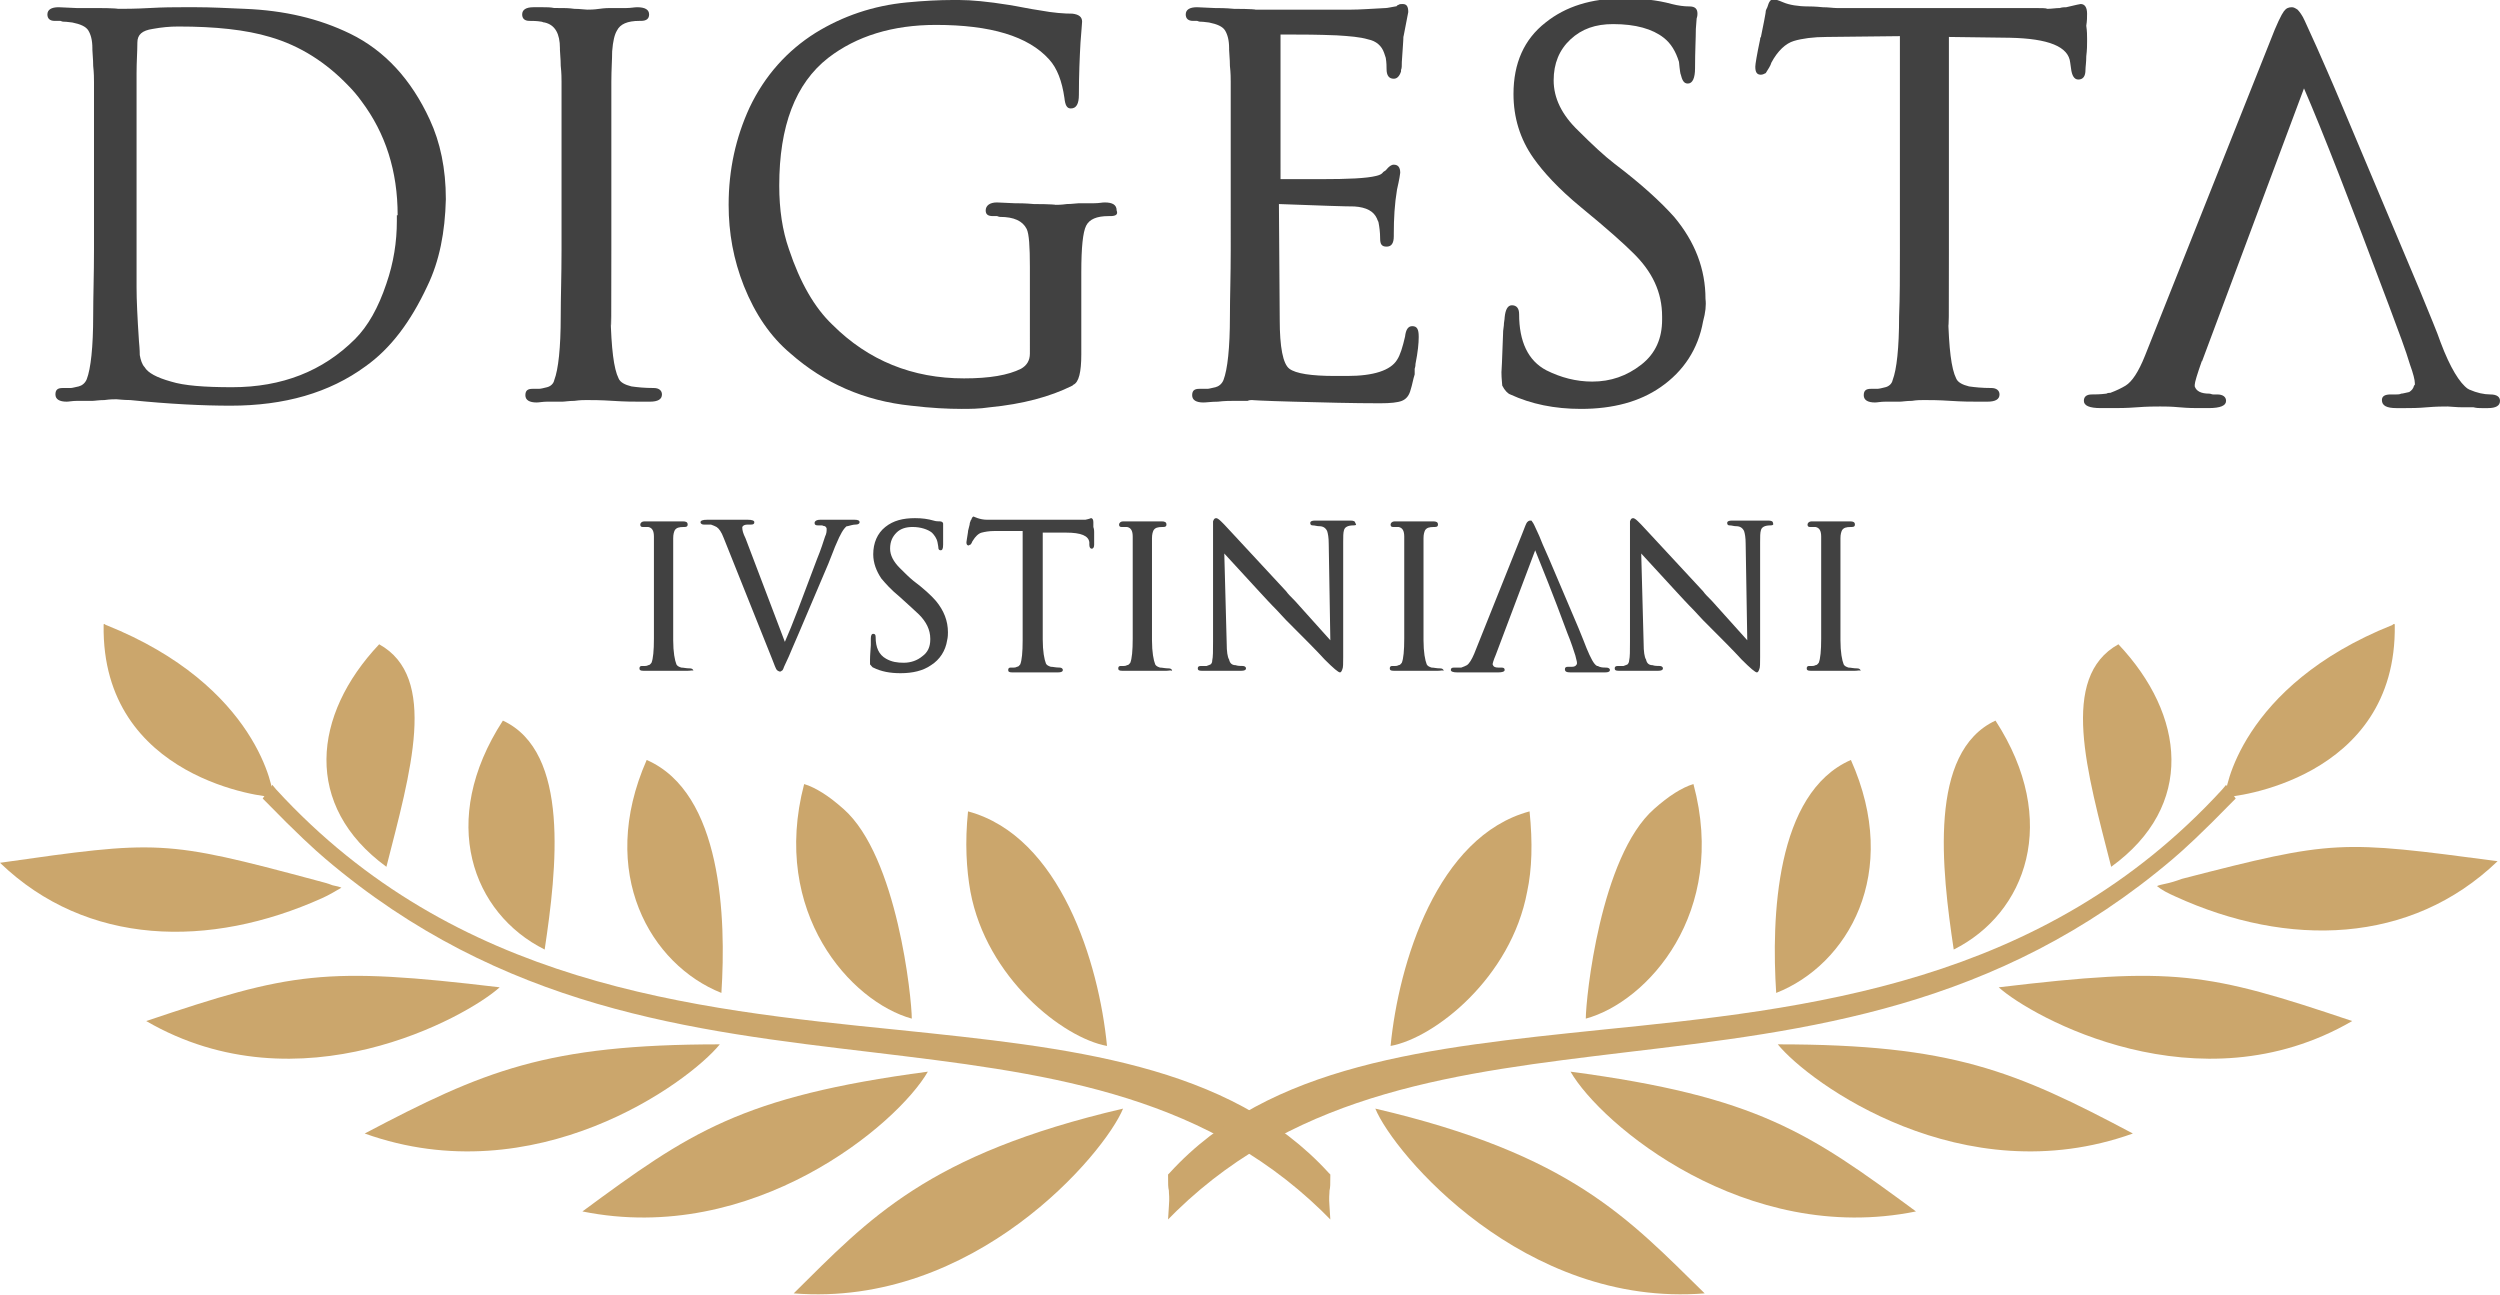 <?xml version="1.0" encoding="utf-8"?>
<!DOCTYPE svg PUBLIC "-//W3C//DTD SVG 1.1//EN" "http://www.w3.org/Graphics/SVG/1.1/DTD/svg11.dtd">
<svg version="1.1" id="Vrstva_1" xmlns="http://www.w3.org/2000/svg" xmlns:xlink="http://www.w3.org/1999/xlink" x="0px" y="0px"
	 viewBox="0 0 311.2 161.2" enable-background="new 0 0 311.2 161.2" xml:space="preserve">
<g>
	<path fill="#414141" d="M53.2,35.6c-2.1,4.5-4.6,7.8-7.7,10c-4.5,3.3-10.1,4.9-16.8,4.9c-3.4,0-7.6-0.2-12.5-0.7
		c-0.9,0-1.5-0.1-1.7-0.1c-0.3,0-0.8,0-1.5,0.1c-0.7,0-1.2,0.1-1.5,0.1h-0.6c-0.3,0-0.8,0-1.3,0c-0.6,0-1,0.1-1.3,0.1
		c-0.9,0-1.4-0.3-1.4-0.9c0-0.6,0.3-0.8,0.9-0.8c0.1,0,0.2,0,0.5,0c0.2,0,0.4,0,0.5,0c0.2,0,0.5-0.1,1-0.2c0.4-0.1,0.8-0.4,1-0.9
		c0.5-1.3,0.8-4,0.8-7.9c0-2.4,0.1-5.1,0.1-8.2V10.2c0-0.4,0-1.1-0.1-2c0-0.9-0.1-1.6-0.1-2V6c0-1-0.2-1.7-0.5-2.2
		c-0.3-0.5-1-0.8-2-1c-0.2,0-0.6-0.1-1.1-0.1c-0.2,0-0.3-0.1-0.4-0.1H6.8c-0.6,0-0.9-0.3-0.9-0.8c0-0.6,0.5-0.9,1.4-0.9L9.5,1
		C10.1,1,10.9,1,12,1c2.1,0,3,0.1,2.6,0.1c0.9,0,2.2,0,4-0.1c1.8-0.1,3.1-0.1,4-0.1h1.9c1.7,0,3.7,0.1,6,0.2
		c4.9,0.2,9.2,1.2,13.1,3.1c4.3,2.1,7.6,5.7,9.9,10.7c1.3,2.8,2,6.1,2,9.9C55.4,28.9,54.7,32.5,53.2,35.6z M49.5,26.8
		c0-5.5-1.5-10.2-4.5-14.2c-0.5-0.7-1.1-1.4-1.7-2c-2.7-2.8-5.9-4.9-9.7-6c-3-0.9-6.8-1.3-11.4-1.3c-1.1,0-2.1,0.1-3.2,0.3
		c-1.3,0.2-1.9,0.7-1.9,1.7c0,1.1-0.1,2.4-0.1,3.8v26.7c0,1.5,0.1,3.7,0.3,6.7c0.1,1,0.1,1.6,0.1,1.7c0.1,0.6,0.3,1.2,0.6,1.5
		c0.4,0.7,1.5,1.3,3.3,1.8c1.6,0.5,4.1,0.7,7.6,0.7c6.2,0,11.3-2,15.3-6c1.6-1.6,2.9-3.9,3.9-6.9c0.9-2.6,1.3-5.2,1.3-7.8V26.8z"/>
	<path fill="#414141" d="M80.9,50h-1.3c-0.7,0-1.8,0-3.3-0.1c-1.5-0.1-2.6-0.1-3.3-0.1c-0.3,0-0.8,0-1.5,0.1c-0.7,0-1.2,0.1-1.5,0.1
		h-0.6c-0.3,0-0.7,0-1.3,0c-0.5,0-1,0.1-1.3,0.1c-0.9,0-1.4-0.3-1.4-0.9c0-0.6,0.3-0.8,0.9-0.8c0.1,0,0.2,0,0.4,0c0.2,0,0.4,0,0.4,0
		c0.2,0,0.6-0.1,1-0.2c0.4-0.1,0.8-0.4,0.9-0.9c0.5-1.3,0.8-4,0.8-7.9c0-2.4,0.1-5.1,0.1-8.2V10.2c0-0.4,0-1.1-0.1-2
		c0-0.9-0.1-1.6-0.1-2V6c0-1.8-0.6-2.9-1.9-3.2c-0.2,0-0.3-0.1-0.4-0.1c-0.6-0.1-1.1-0.1-1.5-0.1c-0.6,0-0.9-0.3-0.9-0.8
		c0-0.6,0.5-0.9,1.4-0.9h1.2c0.5,0,0.9,0,1.4,0.1L69.9,1c0.3,0,0.9,0,1.6,0.1c0.7,0,1.3,0.1,1.6,0.1s0.8,0,1.5-0.1
		C75.3,1,75.8,1,76.1,1h0.6c0.3,0,0.7,0,1.3,0c0.5,0,1-0.1,1.3-0.1c1,0,1.5,0.3,1.5,0.9c0,0.5-0.3,0.8-1,0.8h-0.2
		c-1.5,0-2.4,0.4-2.8,1.2c-0.3,0.5-0.5,1.3-0.6,2.6c0,1-0.1,2.3-0.1,3.8V31c0,8.6,0,11.4-0.1,8.3c0.1,4.1,0.4,6.6,1,7.8
		c0.2,0.5,0.8,0.8,1.6,1c0.7,0.1,1.6,0.2,2.8,0.2c0.6,0,1,0.3,1,0.8C82.4,49.7,81.9,50,80.9,50z"/>
	<path fill="#414141" d="M138.2,26.9H138c-1.5,0-2.4,0.4-2.8,1.2c-0.4,0.8-0.6,2.7-0.6,5.8v10.2c0,2.2-0.3,3.5-1,3.8l-0.1,0.1
		c-2.8,1.4-6.2,2.3-10.3,2.7c-1.3,0.2-2.5,0.2-3.5,0.2c-1.7,0-3.8-0.1-6.3-0.4c-5.8-0.6-10.8-2.8-15-6.5c-2.5-2.1-4.4-4.9-5.8-8.4
		c-1.3-3.3-1.9-6.6-1.9-10.1c0-4.4,0.9-8.4,2.6-12.1c1.9-4,4.7-7.1,8.2-9.3c3.4-2.1,7.2-3.4,11.4-3.8c2.1-0.2,4-0.3,5.7-0.3h0.8
		c1.5,0,3.6,0.2,6.1,0.6c1.3,0.2,2.6,0.5,4,0.7c1.6,0.3,3,0.4,4,0.4c0.8,0.1,1.2,0.4,1.2,1c0,0.3-0.1,1.1-0.2,2.6
		c-0.1,1.8-0.2,4-0.2,6.5c0,1.1-0.3,1.7-1,1.7c-0.5,0-0.7-0.4-0.8-1.3c-0.3-2.1-0.9-3.7-1.9-4.8c-2.6-2.9-7.3-4.3-14.1-4.3
		c-5.4,0-9.9,1.4-13.4,4.1c-4.1,3.2-6.1,8.5-6.1,15.9c0,3,0.4,5.6,1.2,7.9c1.4,4.2,3.2,7.3,5.4,9.4c4.5,4.5,10,6.7,16.4,6.7
		c3.2,0,5.5-0.4,7.1-1.2c0.7-0.4,1.1-1,1.1-1.9V33.2c0-2.5-0.1-4.1-0.4-4.7c-0.5-1-1.6-1.5-3.3-1.5c-0.2,0-0.3-0.1-0.4-0.1h-0.5
		c-0.6,0-0.9-0.2-0.9-0.7c0-0.6,0.5-1,1.4-1l2.2,0.1c0.5,0,1.3,0,2.4,0.1c2.1,0,3,0.1,2.6,0.1c0.3,0,0.8,0,1.5-0.1
		c0.7,0,1.2-0.1,1.5-0.1h0.6c0.3,0,0.8,0,1.3,0c0.6,0,1-0.1,1.3-0.1c1,0,1.5,0.3,1.5,1C139.2,26.7,138.9,26.9,138.2,26.9z"/>
	<path fill="#414141" d="M159.2,25.4C159.2,25.4,159.3,25.5,159.2,25.4l0.1,14.4c0,3.4,0.4,5.5,1.2,6.1c0.8,0.6,2.7,0.9,5.7,0.9h1.5
		c3.3,0,5.4-0.7,6.2-2c0.4-0.6,0.7-1.6,1-2.9c0.1-0.9,0.4-1.3,0.9-1.3c0.6,0,0.8,0.4,0.8,1.3v0.1c0,0.7-0.1,1.8-0.4,3.3
		c0,0.1,0,0.3-0.1,0.6c0,0.3,0,0.6,0,0.7c-0.2,0.6-0.3,1.3-0.5,1.9c-0.2,0.8-0.6,1.2-1.1,1.4c-0.5,0.2-1.4,0.3-2.7,0.3
		c-3.4,0-7.1-0.1-10.8-0.2c-3.8-0.1-5.4-0.2-5-0.2h-0.2c-0.1,0-0.3,0-0.5,0.1h-1.8c-0.4,0-1.1,0-1.9,0.1c-0.8,0-1.4,0.1-1.8,0.1
		c-0.9,0-1.4-0.3-1.4-0.9c0-0.6,0.3-0.8,0.9-0.8c0.1,0,0.2,0,0.5,0c0.2,0,0.4,0,0.5,0c0.2,0,0.5-0.1,1-0.2c0.4-0.1,0.8-0.4,1-0.9
		c0.5-1.3,0.8-4,0.8-7.9c0-2.4,0.1-5.1,0.1-8.2V10.2c0-0.4,0-1.1-0.1-2c0-0.9-0.1-1.6-0.1-2V6c0-1-0.2-1.7-0.5-2.2
		c-0.3-0.5-1-0.8-2-1c-0.2,0-0.6-0.1-1.1-0.1c-0.2,0-0.3-0.1-0.4-0.1h-0.5c-0.6,0-0.9-0.3-0.9-0.8c0-0.6,0.5-0.9,1.4-0.9l2.2,0.1
		c0.5,0,1.4,0,2.4,0.1c2.1,0,3,0.1,2.6,0.1h7.4c1.7,0,3.2,0,4.6,0c1,0,2.4-0.1,4.3-0.2c0.2,0,0.6-0.1,1.2-0.2h0.1
		c0.1-0.1,0.2-0.2,0.3-0.2c0.1-0.1,0.3-0.1,0.5-0.1c0.5,0,0.7,0.3,0.7,1c0,0-0.2,1-0.6,3.1V4.4c0,0.6-0.1,1.7-0.2,3.3
		c0,0.5,0,0.8-0.1,1v0.2c-0.2,0.6-0.5,0.9-0.9,0.9c-0.6,0-0.9-0.4-0.9-1.2c0-0.3,0-0.8-0.1-1.4l-0.2-0.6c-0.3-0.9-1-1.5-2-1.7
		c-1-0.3-2.3-0.4-3.9-0.5c-2.5-0.1-4.3-0.1-5.5-0.1h-1.5c0,0.1,0,0.2,0,0.2V22c0,0.1,0,0.2,0,0.3h5.1c3.3,0,5.6-0.1,6.8-0.4
		c0.4-0.1,0.7-0.2,0.9-0.5l0.3-0.2c0.4-0.5,0.7-0.7,1-0.7c0.5,0,0.8,0.3,0.8,1c0,0.1-0.1,0.8-0.4,2.1c-0.3,1.8-0.4,3.6-0.4,5.5v0.3
		c0,0.9-0.3,1.3-0.9,1.3c-0.6,0-0.8-0.3-0.8-1c0-0.8-0.1-1.5-0.2-2c0-0.1-0.1-0.2-0.2-0.5c-0.4-0.9-1.3-1.4-2.8-1.5
		C167.5,25.7,164.5,25.6,159.2,25.4z"/>
	<path fill="#414141" d="M212,40c-0.6,3.4-2.4,6.2-5.3,8.2c-2.6,1.8-5.9,2.7-9.9,2.7c-3.3,0-6.2-0.6-8.8-1.8c-0.3-0.1-0.7-0.5-1-1.1
		c0-0.3-0.1-0.8-0.1-1.7c0,0.1,0.1-1.5,0.2-4.7c0-0.2,0-0.5,0.1-1.1c0-0.4,0.1-0.7,0.1-1c0.1-1,0.4-1.5,0.9-1.5
		c0.6,0,0.9,0.4,0.9,1.1c0,3.4,1.1,5.8,3.4,7c1.8,0.9,3.7,1.4,5.7,1.4c2.3,0,4.3-0.7,6.1-2.1c1.8-1.4,2.6-3.3,2.6-5.6v-0.4
		c0-3-1.2-5.6-3.7-8c-1-1-3.1-2.9-6.4-5.6c-2.8-2.3-4.7-4.4-5.9-6.1c-1.7-2.4-2.5-5.1-2.5-8c0-3.8,1.3-6.8,4-8.9c2.5-2,5.7-3,9.6-3
		c2.3,0,4.3,0.2,6.1,0.7c0.8,0.2,1.5,0.3,2.2,0.3c0.7,0,1,0.3,1,0.9c0,0.1,0,0.3-0.1,0.6l-0.1,1.3c0,1.1-0.1,2.8-0.1,4.9
		c0,1.2-0.3,1.9-0.9,1.9c-0.5,0-0.7-0.4-0.9-1.2c0,0.1-0.1-0.4-0.2-1.5c-0.4-1.3-1-2.3-1.9-3c-1.4-1.1-3.5-1.7-6.3-1.7
		c-2.2,0-3.9,0.6-5.3,1.9c-1.4,1.3-2.1,3-2.1,5.1c0,2.2,1,4.3,3.1,6.3c1.7,1.7,3.2,3.1,4.5,4.1c3.3,2.5,5.7,4.7,7.4,6.6
		c2.6,3.1,3.9,6.5,3.9,10.2C212.4,38,212.3,38.9,212,40z"/>
	<path fill="#414141" d="M259.8,4.8v0.4c0,0.4,0,1-0.1,1.8c0,0.8-0.1,1.3-0.1,1.7c0,0.8-0.3,1.2-0.9,1.2c-0.5,0-0.8-0.5-0.9-1.4
		l-0.1-0.7c-0.2-2-2.7-3-7.5-3.1l-7.6-0.1V31c0,8.6,0,11.4-0.1,8.3c0.1,4.1,0.4,6.6,1,7.8c0.2,0.5,0.8,0.8,1.6,1
		c0.7,0.1,1.6,0.2,2.8,0.2c0.6,0,1,0.3,1,0.8c0,0.6-0.5,0.9-1.5,0.9h-1.3c-0.7,0-1.8,0-3.3-0.1c-1.5-0.1-2.6-0.1-3.3-0.1
		c-0.4,0-0.9,0-1.5,0.1c-0.7,0-1.2,0.1-1.5,0.1H236c-0.3,0-0.7,0-1.3,0c-0.6,0-1,0.1-1.3,0.1c-0.9,0-1.4-0.3-1.4-0.9
		c0-0.6,0.3-0.8,0.9-0.8c0.1,0,0.2,0,0.4,0c0.2,0,0.4,0,0.4,0c0.2,0,0.6-0.1,1-0.2c0.4-0.1,0.8-0.4,0.9-0.9c0.5-1.3,0.8-4,0.8-7.9
		c0.1-2.4,0.1-5.1,0.1-8.2V4.5l-9.1,0.1c-1.7,0-3.1,0.2-4.1,0.5c-1,0.3-2,1.2-2.8,2.7c-0.1,0.4-0.4,0.8-0.7,1.3
		c-0.2,0.1-0.4,0.2-0.6,0.2c-0.5,0-0.7-0.3-0.7-1c0-0.3,0.2-1.5,0.6-3.4c0-0.1,0-0.2,0.1-0.3l0.4-2c0.1-0.6,0.2-1,0.2-1.2
		c0-0.1,0.1-0.3,0.2-0.5c0.2-0.7,0.4-1,0.8-1c0.1,0,0.5,0.1,1.2,0.4c0.7,0.3,1.8,0.5,3.1,0.5c0.2,0,0.8,0,1.8,0.1
		c0.7,0,1.3,0.1,1.7,0.1L252.8,1c1.3,0,2,0,2,0.1c0.6,0,1.1-0.1,1.6-0.1c0.3-0.1,0.6-0.1,0.8-0.1c1.2-0.3,1.8-0.4,1.8-0.4
		c0.5,0,0.8,0.4,0.8,1.2c0,0.4,0,0.9-0.1,1.5C259.8,3.9,259.8,4.4,259.8,4.8z"/>
	<path fill="#414141" d="M273.2,47.9v0.2c0.2,0.6,0.8,0.9,1.8,0.9c0.2,0,0.3,0.1,0.5,0.1h0.5c0.7,0,1.1,0.3,1.1,0.8
		c0,0.6-0.7,0.9-2.2,0.9h-1.2c-0.5,0-1.3,0-2.4-0.1c-1.1-0.1-1.8-0.1-2.4-0.1c-0.6,0-1.6,0-2.9,0.1c-1.3,0.1-2.3,0.1-2.9,0.1h-1.6
		c-1.4,0-2.1-0.3-2.1-0.9c0-0.5,0.3-0.8,1-0.8c0.4,0,1,0,1.8-0.1c0.2-0.1,0.3-0.1,0.5-0.1c0.8-0.3,1.4-0.6,1.9-0.9
		c0.8-0.5,1.6-1.7,2.4-3.7l15.6-39.2c0.8-2.1,1.4-3.3,1.7-3.7c0.3-0.4,0.6-0.5,1-0.5c0.2,0,0.4,0.1,0.7,0.3c0.2,0.2,0.6,0.7,0.9,1.4
		l1.5,3.3c0.6,1.4,1.7,3.8,3.2,7.4l9.6,22.8c1.3,3.2,2.2,5.3,2.6,6.5c1.2,3.2,2.4,5.1,3.4,5.8c0.1,0,0.1,0.1,0.2,0.1
		c0.9,0.4,1.8,0.6,2.6,0.6c0.8,0,1.2,0.3,1.2,0.8c0,0.6-0.5,0.9-1.5,0.9h-0.8c-0.3,0-0.6,0-1-0.1h-1.3c-0.9,0-1.6-0.1-1.9-0.1
		c-0.6,0-1.4,0-2.6,0.1c-1.1,0.1-2,0.1-2.6,0.1h-1.2c-1.2,0-1.8-0.3-1.8-1c0-0.5,0.4-0.7,1.1-0.7h0.7c0.2,0,0.4,0,0.6-0.1
		c0.2,0,0.5-0.1,1-0.2c0.3-0.2,0.5-0.4,0.6-0.8l0.1-0.1v-0.2c0-0.4-0.2-1.2-0.6-2.3c-0.5-1.7-1.4-4.1-2.6-7.3
		c-4.8-12.8-8.3-21.8-10.6-27.1L274.1,45v-0.1C273.5,46.6,273.2,47.6,273.2,47.9z"/>
</g>
<g>
	<path fill="#414141" d="M85.6,83.5h-0.5c-0.3,0-0.7,0-1.3,0c-0.6,0-1,0-1.3,0c-0.1,0-0.3,0-0.6,0c-0.3,0-0.5,0-0.6,0h-0.2
		c-0.1,0-0.3,0-0.5,0c-0.2,0-0.4,0-0.5,0c-0.4,0-0.5-0.1-0.5-0.3c0-0.2,0.1-0.3,0.3-0.3c0,0,0.1,0,0.2,0s0.1,0,0.2,0
		c0.1,0,0.2,0,0.4-0.1c0.2,0,0.3-0.2,0.4-0.3c0.2-0.5,0.3-1.5,0.3-3c0-0.9,0-1.9,0-3.1v-8c0-0.2,0-0.4,0-0.8c0-0.3,0-0.6,0-0.8v0
		c0-0.7-0.2-1.1-0.7-1.2c-0.1,0-0.1,0-0.1,0c-0.2,0-0.4,0-0.6,0c-0.2,0-0.3-0.1-0.3-0.3c0-0.2,0.2-0.4,0.5-0.4h0.5
		c0.2,0,0.4,0,0.5,0l0.2,0c0.1,0,0.3,0,0.6,0c0.3,0,0.5,0,0.6,0c0.1,0,0.3,0,0.6,0c0.3,0,0.5,0,0.6,0H84c0.1,0,0.3,0,0.5,0
		c0.2,0,0.4,0,0.5,0c0.4,0,0.6,0.1,0.6,0.4c0,0.2-0.1,0.3-0.4,0.3h-0.1c-0.6,0-0.9,0.1-1.1,0.4c-0.1,0.2-0.2,0.5-0.2,1
		c0,0.4,0,0.9,0,1.5v8c0,3.3,0,4.4,0,3.2c0,1.5,0.2,2.5,0.4,3c0.1,0.2,0.3,0.3,0.6,0.4c0.3,0,0.6,0.1,1.1,0.1c0.2,0,0.4,0.1,0.4,0.3
		C86.2,83.4,86,83.5,85.6,83.5z"/>
	<path fill="#414141" d="M92.8,67L92.8,67l4.9,12.9c0.9-2,2.2-5.5,4-10.3c0.5-1.2,0.8-2.2,1-2.8c0.2-0.4,0.2-0.7,0.2-0.9v-0.1l0,0
		c0-0.1-0.1-0.2-0.2-0.3c-0.2,0-0.3-0.1-0.4-0.1c-0.1,0-0.2,0-0.2,0h-0.3c-0.3,0-0.4-0.1-0.4-0.3c0-0.2,0.2-0.4,0.7-0.4h0.4
		c0.2,0,0.5,0,1,0c0.4,0,0.8,0,1,0c0.1,0,0.4,0,0.7,0h0.5c0.1,0,0.3,0,0.4,0h0.3c0.4,0,0.6,0.1,0.6,0.3c0,0.2-0.2,0.3-0.5,0.3
		c-0.3,0-0.6,0.1-1,0.2c0,0,0,0-0.1,0c-0.4,0.3-0.8,1-1.3,2.2c-0.2,0.4-0.5,1.3-1,2.5l-3.7,8.7c-0.6,1.4-1,2.3-1.2,2.8l-0.6,1.3
		c-0.1,0.3-0.2,0.5-0.3,0.5c-0.1,0.1-0.2,0.1-0.2,0.1c-0.1,0-0.3-0.1-0.4-0.2c-0.1-0.1-0.3-0.6-0.6-1.4l-6-15
		c-0.3-0.8-0.6-1.2-0.9-1.4c-0.2-0.1-0.4-0.2-0.7-0.3c-0.1,0-0.1,0-0.2,0c-0.3,0-0.5,0-0.7,0c-0.2,0-0.4-0.1-0.4-0.3
		c0-0.2,0.3-0.3,0.8-0.3h0.6c0.2,0,0.6,0,1.1,0c0.5,0,0.9,0,1.1,0c0.2,0,0.5,0,0.9,0c0.4,0,0.7,0,0.9,0h0.5c0.5,0,0.8,0.1,0.8,0.3
		c0,0.2-0.1,0.3-0.4,0.3h-0.2c-0.1,0-0.1,0-0.2,0c-0.4,0-0.6,0.1-0.7,0.3v0.1C92.4,66,92.5,66.4,92.8,67z"/>
	<path fill="#414141" d="M117.9,79.7c-0.2,1.3-0.9,2.4-2,3.1c-1,0.7-2.3,1-3.8,1c-1.3,0-2.4-0.2-3.4-0.7c-0.1,0-0.2-0.2-0.4-0.4
		c0-0.1,0-0.3,0-0.6c0,0,0-0.6,0.1-1.8c0-0.1,0-0.2,0-0.4c0-0.2,0-0.3,0-0.4c0-0.4,0.1-0.6,0.3-0.6c0.2,0,0.3,0.1,0.3,0.4
		c0,1.3,0.4,2.2,1.3,2.7c0.7,0.4,1.4,0.5,2.2,0.5c0.9,0,1.7-0.3,2.3-0.8c0.7-0.5,1-1.2,1-2.1v-0.1c0-1.1-0.5-2.1-1.4-3
		c-0.4-0.4-1.2-1.1-2.4-2.2c-1.1-0.9-1.8-1.7-2.3-2.3c-0.6-0.9-1-1.9-1-3c0-1.4,0.5-2.6,1.5-3.4c1-0.8,2.2-1.1,3.7-1.1
		c0.9,0,1.6,0.1,2.3,0.3c0.3,0.1,0.6,0.1,0.8,0.1s0.4,0.1,0.4,0.3c0,0,0,0.1,0,0.2l0,0.5c0,0.4,0,1.1,0,1.9c0,0.5-0.1,0.7-0.3,0.7
		c-0.2,0-0.3-0.1-0.3-0.4c0,0,0-0.1-0.1-0.6c-0.1-0.5-0.4-0.9-0.7-1.2c-0.5-0.4-1.4-0.7-2.4-0.7c-0.8,0-1.5,0.2-2,0.7
		c-0.5,0.5-0.8,1.1-0.8,2c0,0.8,0.4,1.6,1.2,2.4c0.6,0.6,1.2,1.2,1.7,1.6c1.2,0.9,2.2,1.8,2.8,2.5c1,1.2,1.5,2.5,1.5,3.9
		C118,78.9,118,79.3,117.9,79.7z"/>
	<path fill="#414141" d="M136.2,66.2v0.2c0,0.2,0,0.4,0,0.7c0,0.3,0,0.5,0,0.7c0,0.3-0.1,0.5-0.3,0.5c-0.2,0-0.3-0.2-0.3-0.5l0-0.3
		c-0.1-0.8-1-1.2-2.9-1.2l-2.9,0v10.1c0,3.3,0,4.4,0,3.2c0,1.5,0.2,2.5,0.4,3c0.1,0.2,0.3,0.3,0.6,0.4c0.3,0,0.6,0.1,1.1,0.1
		c0.2,0,0.4,0.1,0.4,0.3c0,0.2-0.2,0.3-0.6,0.3H131c-0.3,0-0.7,0-1.3,0c-0.6,0-1,0-1.3,0c-0.1,0-0.3,0-0.6,0c-0.3,0-0.5,0-0.6,0
		h-0.2c-0.1,0-0.3,0-0.5,0c-0.2,0-0.4,0-0.5,0c-0.4,0-0.5-0.1-0.5-0.3c0-0.2,0.1-0.3,0.3-0.3c0,0,0.1,0,0.2,0c0.1,0,0.1,0,0.2,0
		c0.1,0,0.2,0,0.4-0.1c0.2,0,0.3-0.2,0.4-0.3c0.2-0.5,0.3-1.5,0.3-3c0-0.9,0-1.9,0-3.1V66.1l-3.5,0c-0.7,0-1.2,0.1-1.6,0.2
		c-0.4,0.1-0.8,0.5-1.1,1c-0.1,0.1-0.1,0.3-0.3,0.5c-0.1,0-0.2,0.1-0.2,0.1c-0.2,0-0.3-0.1-0.3-0.4c0-0.1,0.1-0.6,0.2-1.3
		c0,0,0-0.1,0-0.1l0.2-0.8c0-0.2,0.1-0.4,0.1-0.4c0,0,0-0.1,0.1-0.2c0.1-0.3,0.2-0.4,0.3-0.4c0,0,0.2,0.1,0.5,0.2
		c0.3,0.1,0.7,0.2,1.2,0.2c0.1,0,0.3,0,0.7,0c0.3,0,0.5,0,0.7,0l9.1,0c0.5,0,0.8,0,0.8,0c0.2,0,0.4,0,0.6,0c0.1,0,0.2,0,0.3,0
		c0.5-0.1,0.7-0.2,0.7-0.2c0.2,0,0.3,0.2,0.3,0.5c0,0.1,0,0.3,0,0.6C136.2,65.9,136.2,66.1,136.2,66.2z"/>
	<path fill="#414141" d="M145.2,83.5h-0.5c-0.3,0-0.7,0-1.3,0c-0.6,0-1,0-1.3,0c-0.1,0-0.3,0-0.6,0c-0.3,0-0.5,0-0.6,0h-0.2
		c-0.1,0-0.3,0-0.5,0c-0.2,0-0.4,0-0.5,0c-0.4,0-0.5-0.1-0.5-0.3c0-0.2,0.1-0.3,0.3-0.3c0,0,0.1,0,0.2,0c0.1,0,0.1,0,0.2,0
		c0.1,0,0.2,0,0.4-0.1c0.2,0,0.3-0.2,0.4-0.3c0.2-0.5,0.3-1.5,0.3-3c0-0.9,0-1.9,0-3.1v-8c0-0.2,0-0.4,0-0.8c0-0.3,0-0.6,0-0.8v0
		c0-0.7-0.2-1.1-0.7-1.2c-0.1,0-0.1,0-0.1,0c-0.2,0-0.4,0-0.6,0c-0.2,0-0.3-0.1-0.3-0.3c0-0.2,0.2-0.4,0.5-0.4h0.5
		c0.2,0,0.4,0,0.5,0l0.2,0c0.1,0,0.3,0,0.6,0c0.3,0,0.5,0,0.6,0c0.1,0,0.3,0,0.6,0c0.3,0,0.5,0,0.6,0h0.2c0.1,0,0.3,0,0.5,0
		c0.2,0,0.4,0,0.5,0c0.4,0,0.6,0.1,0.6,0.4c0,0.2-0.1,0.3-0.4,0.3h-0.1c-0.6,0-0.9,0.1-1.1,0.4c-0.1,0.2-0.2,0.5-0.2,1
		c0,0.4,0,0.9,0,1.5v8c0,3.3,0,4.4,0,3.2c0,1.5,0.2,2.5,0.4,3c0.1,0.2,0.3,0.3,0.6,0.4c0.3,0,0.6,0.1,1.1,0.1c0.2,0,0.4,0.1,0.4,0.3
		C145.7,83.4,145.5,83.5,145.2,83.5z"/>
	<path fill="#414141" d="M168.5,65.4c-0.7,0-1.1,0.2-1.2,0.6c-0.1,0.3-0.1,0.8-0.1,1.5l0,14.3c0,0.8,0,1.3-0.1,1.5
		c-0.1,0.3-0.2,0.4-0.3,0.4c-0.2,0-0.8-0.5-1.9-1.6c-1-1.1-2.6-2.7-4.7-4.8l-0.1-0.1c-0.4-0.4-0.9-1-1.6-1.7l-0.1-0.1
		c-0.5-0.5-2.5-2.7-6-6.5l0.3,11.2c0,1,0.1,1.7,0.3,2c0.1,0.5,0.4,0.7,0.8,0.7c0.3,0.1,0.6,0.1,0.9,0.1c0.2,0,0.4,0.1,0.4,0.3
		c0,0.2-0.2,0.3-0.6,0.3c-0.7,0-1.3,0-1.7,0c-0.1,0-0.2,0-0.4,0c-0.2,0-0.3,0-0.4,0c-0.3,0-0.7,0-1.2,0c-0.5,0-0.9,0-1.2,0
		c-0.4,0-0.5-0.1-0.5-0.3c0-0.2,0.1-0.3,0.4-0.3c0.2,0,0.5,0,0.7,0c0.3-0.1,0.5-0.2,0.5-0.2c0.1-0.1,0.2-0.2,0.2-0.5
		c0.1-0.4,0.1-1.2,0.1-2.3l0-14c0-0.5,0-0.8,0-1c0.1-0.3,0.2-0.4,0.4-0.4c0.1,0,0.3,0.1,0.6,0.4c0.1,0.1,0.3,0.3,0.4,0.4
		c0.3,0.3,1.1,1.2,2.6,2.8l5.1,5.5c0.2,0.3,0.6,0.7,1.1,1.2l4.4,4.9l-0.2-12c0-0.8-0.1-1.3-0.2-1.6c-0.2-0.4-0.5-0.6-1-0.6
		c-0.3,0-0.5-0.1-0.8-0.1c-0.2,0-0.3-0.1-0.3-0.3c0-0.2,0.2-0.3,0.6-0.3h0.2c0.3,0,0.6,0,1.1,0c0.5,0,0.9,0,1.1,0c0.2,0,0.6,0,1,0
		c0.5,0,0.8,0,1,0c0.4,0,0.6,0.1,0.6,0.3C168.9,65.3,168.8,65.4,168.5,65.4z"/>
	<path fill="#414141" d="M179,83.5h-0.5c-0.3,0-0.7,0-1.3,0c-0.6,0-1,0-1.3,0c-0.1,0-0.3,0-0.6,0c-0.3,0-0.5,0-0.6,0h-0.2
		c-0.1,0-0.3,0-0.5,0c-0.2,0-0.4,0-0.5,0c-0.4,0-0.5-0.1-0.5-0.3c0-0.2,0.1-0.3,0.3-0.3c0,0,0.1,0,0.2,0s0.1,0,0.2,0
		c0.1,0,0.2,0,0.4-0.1c0.2,0,0.3-0.2,0.4-0.3c0.2-0.5,0.3-1.5,0.3-3c0-0.9,0-1.9,0-3.1v-8c0-0.2,0-0.4,0-0.8c0-0.3,0-0.6,0-0.8v0
		c0-0.7-0.2-1.1-0.7-1.2c-0.1,0-0.1,0-0.1,0c-0.2,0-0.4,0-0.6,0c-0.2,0-0.3-0.1-0.3-0.3c0-0.2,0.2-0.4,0.5-0.4h0.5
		c0.2,0,0.4,0,0.5,0l0.2,0c0.1,0,0.3,0,0.6,0c0.3,0,0.5,0,0.6,0c0.1,0,0.3,0,0.6,0c0.3,0,0.5,0,0.6,0h0.2c0.1,0,0.3,0,0.5,0
		c0.2,0,0.4,0,0.5,0c0.4,0,0.6,0.1,0.6,0.4c0,0.2-0.1,0.3-0.4,0.3h-0.1c-0.6,0-0.9,0.1-1.1,0.4c-0.1,0.2-0.2,0.5-0.2,1
		c0,0.4,0,0.9,0,1.5v8c0,3.3,0,4.4,0,3.2c0,1.5,0.2,2.5,0.4,3c0.1,0.2,0.3,0.3,0.6,0.4c0.3,0,0.6,0.1,1.1,0.1c0.2,0,0.4,0.1,0.4,0.3
		C179.5,83.4,179.4,83.5,179,83.5z"/>
	<path fill="#414141" d="M185.8,82.7L185.8,82.7c0.1,0.3,0.3,0.4,0.7,0.4c0.1,0,0.1,0,0.2,0h0.2c0.3,0,0.4,0.1,0.4,0.3
		c0,0.2-0.3,0.3-0.8,0.3H186c-0.2,0-0.5,0-0.9,0c-0.4,0-0.7,0-0.9,0c-0.2,0-0.6,0-1.1,0c-0.5,0-0.9,0-1.1,0h-0.6
		c-0.5,0-0.8-0.1-0.8-0.3c0-0.2,0.1-0.3,0.4-0.3c0.1,0,0.4,0,0.7,0c0.1,0,0.1,0,0.2,0c0.3-0.1,0.5-0.2,0.7-0.3
		c0.3-0.2,0.6-0.7,0.9-1.4l6-15c0.3-0.8,0.5-1.3,0.6-1.4c0.1-0.1,0.2-0.2,0.4-0.2c0.1,0,0.2,0,0.2,0.1c0.1,0.1,0.2,0.3,0.3,0.5
		l0.6,1.3c0.2,0.5,0.6,1.5,1.2,2.8l3.7,8.7c0.5,1.2,0.8,2,1,2.5c0.5,1.2,0.9,2,1.3,2.2c0,0,0.1,0,0.1,0c0.3,0.2,0.7,0.2,1,0.2
		c0.3,0,0.5,0.1,0.5,0.3c0,0.2-0.2,0.3-0.6,0.3h-0.3c-0.1,0-0.2,0-0.4,0h-0.5c-0.4,0-0.6,0-0.7,0c-0.2,0-0.5,0-1,0c-0.4,0-0.8,0-1,0
		h-0.4c-0.5,0-0.7-0.1-0.7-0.4c0-0.2,0.1-0.3,0.4-0.3h0.3c0.1,0,0.1,0,0.2,0c0.1,0,0.2,0,0.4-0.1c0.1-0.1,0.2-0.2,0.2-0.3l0,0v-0.1
		c0-0.2-0.1-0.4-0.2-0.9c-0.2-0.6-0.5-1.6-1-2.8c-1.8-4.9-3.2-8.3-4-10.3l-4.9,13v0C185.9,82.2,185.8,82.6,185.8,82.7z"/>
	<path fill="#414141" d="M220.4,65.4c-0.7,0-1.1,0.2-1.2,0.6c-0.1,0.3-0.1,0.8-0.1,1.5l0,14.3c0,0.8,0,1.3-0.1,1.5
		c-0.1,0.3-0.2,0.4-0.3,0.4c-0.2,0-0.8-0.5-1.9-1.6c-1-1.1-2.6-2.7-4.7-4.8l-0.1-0.1c-0.4-0.4-0.9-1-1.6-1.7l-0.1-0.1
		c-0.5-0.5-2.5-2.7-6-6.5l0.3,11.2c0,1,0.1,1.7,0.3,2c0.1,0.5,0.4,0.7,0.8,0.7c0.3,0.1,0.6,0.1,0.9,0.1c0.2,0,0.4,0.1,0.4,0.3
		c0,0.2-0.2,0.3-0.6,0.3c-0.7,0-1.3,0-1.7,0c-0.1,0-0.2,0-0.4,0c-0.2,0-0.3,0-0.4,0c-0.3,0-0.7,0-1.2,0c-0.5,0-0.9,0-1.2,0
		c-0.4,0-0.5-0.1-0.5-0.3c0-0.2,0.1-0.3,0.4-0.3c0.2,0,0.5,0,0.7,0c0.3-0.1,0.5-0.2,0.5-0.2s0.2-0.2,0.2-0.5
		c0.1-0.4,0.1-1.2,0.1-2.3l0-14c0-0.5,0-0.8,0-1c0.1-0.3,0.2-0.4,0.4-0.4c0.1,0,0.3,0.1,0.6,0.4c0.1,0.1,0.3,0.3,0.4,0.4
		c0.3,0.3,1.1,1.2,2.6,2.8l5.1,5.5c0.2,0.3,0.6,0.7,1.1,1.2l4.4,4.9l-0.2-12c0-0.8-0.1-1.3-0.2-1.6c-0.2-0.4-0.5-0.6-1-0.6
		c-0.3,0-0.5-0.1-0.8-0.1c-0.2,0-0.3-0.1-0.3-0.3c0-0.2,0.2-0.3,0.6-0.3h0.2c0.3,0,0.6,0,1.2,0c0.5,0,0.9,0,1.1,0c0.2,0,0.6,0,1,0
		c0.5,0,0.8,0,1,0c0.4,0,0.6,0.1,0.6,0.3C220.8,65.3,220.7,65.4,220.4,65.4z"/>
	<path fill="#414141" d="M230.9,83.5h-0.5c-0.3,0-0.7,0-1.3,0c-0.6,0-1,0-1.3,0c-0.1,0-0.3,0-0.6,0c-0.3,0-0.5,0-0.6,0h-0.2
		c-0.1,0-0.3,0-0.5,0c-0.2,0-0.4,0-0.5,0c-0.4,0-0.5-0.1-0.5-0.3c0-0.2,0.1-0.3,0.3-0.3c0,0,0.1,0,0.2,0c0.1,0,0.1,0,0.2,0
		c0.1,0,0.2,0,0.4-0.1c0.2,0,0.3-0.2,0.4-0.3c0.2-0.5,0.3-1.5,0.3-3c0-0.9,0-1.9,0-3.1v-8c0-0.2,0-0.4,0-0.8c0-0.3,0-0.6,0-0.8v0
		c0-0.7-0.2-1.1-0.7-1.2c-0.1,0-0.1,0-0.1,0c-0.2,0-0.4,0-0.6,0c-0.2,0-0.3-0.1-0.3-0.3c0-0.2,0.2-0.4,0.5-0.4h0.5
		c0.2,0,0.4,0,0.5,0l0.2,0c0.1,0,0.3,0,0.6,0c0.3,0,0.5,0,0.6,0c0.1,0,0.3,0,0.6,0c0.3,0,0.5,0,0.6,0h0.2c0.1,0,0.3,0,0.5,0
		c0.2,0,0.4,0,0.5,0c0.4,0,0.6,0.1,0.6,0.4c0,0.2-0.1,0.3-0.4,0.3h-0.1c-0.6,0-0.9,0.1-1.1,0.4c-0.1,0.2-0.2,0.5-0.2,1
		c0,0.4,0,0.9,0,1.5v8c0,3.3,0,4.4,0,3.2c0,1.5,0.2,2.5,0.4,3c0.1,0.2,0.3,0.3,0.6,0.4c0.3,0,0.6,0.1,1.1,0.1c0.2,0,0.4,0.1,0.4,0.3
		C231.4,83.4,231.3,83.5,230.9,83.5z"/>
</g>
<g>
	<path fill="#CBA66C" d="M164.5,150.7c-15.4-14.9-35.1-17.2-55.8-19.7c-22.7-2.7-46.2-5.4-68.2-24.1c-1.3-1.1-3.6-3.2-7.4-7.1
		l-0.4-0.4l1.2-1.7l0.5,0.6c22.3,24.3,51.6,27.3,77.4,29.9c21.2,2.2,41.2,4.2,53.6,17.8l0.2,0.2l0,0.2c0,1,0,1.4-0.1,1.8
		c0,0.5-0.1,0.8,0,2l0.1,1.6L164.5,150.7z"/>
	<path fill="#CBA66C" d="M62.6,89.7c8.4,3.9,6.7,18.5,5.2,28.5C58.8,113.7,54.5,102.2,62.6,89.7z"/>
	<path fill="#CBA66C" d="M120.5,101c11.5,3.1,16.3,18.9,17.3,29.2c-5.5-1-15-8.5-17-19.2C120.3,108.2,120.1,104.9,120.5,101z"/>
	<path fill="#CBA66C" d="M100.1,97.6c0.7,0.2,1.5,0.6,2.3,1.1c0.8,0.5,1.7,1.2,2.6,2c6.7,5.9,8.5,23.6,8.5,26.1
		C105.9,124.7,95.9,113.6,100.1,97.6z"/>
	<path fill="#CBA66C" d="M80.5,94.6c9.4,4.1,9.9,19.7,9.3,29C81,120.1,74.3,108.7,80.5,94.6z"/>
	<path fill="#CBA66C" d="M47.2,80.2c7.4,4.1,3.9,15.9,0.9,27.7C37.7,100.3,38.9,89,47.2,80.2z"/>
	<path fill="#CBA66C" d="M13.2,77.8c19,7.6,20.9,20.8,20.8,21.4c-0.7,0.1-21.4-2.1-21.1-21.4C12.9,77.5,13.1,77.8,13.2,77.8z"/>
	<path fill="#CBA66C" d="M98.8,161c22.5,1.8,38.7-17.4,41-23C115.4,143.7,108.2,151.7,98.8,161z"/>
	<path fill="#CBA66C" d="M72.5,150.8c21.2,4.3,39.2-10.8,43-17.4C92.2,136.5,85.8,141,72.5,150.8z"/>
	<path fill="#CBA66C" d="M45.4,141.1c21.2,7.6,40.3-6.3,44.2-11.1C68,130,60.2,133.3,45.4,141.1z"/>
	<path fill="#CBA66C" d="M62.2,122.9c-4.1,3.7-24.9,15.3-44,4.2C36.3,121,40.4,120.3,62.2,122.9z"/>
	<path fill="#CBA66C" d="M39.4,109.6c0.8,0.2,1.5,0.4,2,0.6c0.5,0.1,0.9,0.2,1.1,0.3c-0.7,0.4-1.5,0.9-2.4,1.3
		c-14,6.3-29.3,6-40.1-4.4C19.7,104.6,20.4,104.5,39.4,109.6z"/>
	<g>
		<path fill="#CBA66C" d="M146.5,150.7c15.4-14.9,35.1-17.2,55.8-19.7c22.7-2.7,46.2-5.4,68.2-24.1c1.3-1.1,3.6-3.2,7.4-7.1l0.4-0.4
			l-1.2-1.7l-0.5,0.6c-22.3,24.3-51.6,27.3-77.4,29.9c-21.2,2.2-41.2,4.2-53.6,17.8l-0.2,0.2l0,0.2c0,1,0,1.4,0.1,1.8
			c0,0.5,0.1,0.8,0,2l-0.1,1.6L146.5,150.7z"/>
		<path fill="#CBA66C" d="M248.4,89.7c-8.4,3.9-6.7,18.5-5.2,28.5C252.2,113.7,256.5,102.2,248.4,89.7z"/>
		<path fill="#CBA66C" d="M190.4,101c-11.5,3.1-16.3,18.9-17.3,29.2c5.5-1,15-8.5,17-19.2C190.7,108.2,190.8,104.9,190.4,101z"/>
		<path fill="#CBA66C" d="M210.8,97.6c-0.7,0.2-1.5,0.6-2.3,1.1c-0.8,0.5-1.7,1.2-2.6,2c-6.7,5.9-8.5,23.6-8.5,26.1
			C205.1,124.7,215.1,113.6,210.8,97.6z"/>
		<path fill="#CBA66C" d="M230.4,94.6c-9.4,4.1-9.9,19.7-9.3,29C230,120.1,236.7,108.7,230.4,94.6z"/>
		<path fill="#CBA66C" d="M263.7,80.2c-7.4,4.1-3.9,15.9-0.9,27.7C273.3,100.3,272,89,263.7,80.2z"/>
		<path fill="#CBA66C" d="M297.8,77.8c-19,7.6-20.9,20.8-20.8,21.4c0.7,0.1,21.4-2.1,21.1-21.4C298.1,77.5,297.8,77.8,297.8,77.8z"
			/>
		<path fill="#CBA66C" d="M212.2,161c-22.5,1.8-38.7-17.4-41-23C195.6,143.7,202.7,151.7,212.2,161z"/>
		<path fill="#CBA66C" d="M238.5,150.8c-21.2,4.3-39.2-10.8-43-17.4C218.8,136.5,225.2,141,238.5,150.8z"/>
		<path fill="#CBA66C" d="M265.5,141.1c-21.2,7.6-40.3-6.3-44.2-11.1C243,130,250.8,133.3,265.5,141.1z"/>
		<path fill="#CBA66C" d="M248.8,122.9c4.1,3.7,24.9,15.3,44,4.2C274.7,121,270.6,120.3,248.8,122.9z"/>
		<path fill="#CBA66C" d="M310.9,107.2c-10.8,10.4-26.1,10.8-40.1,4.4c-0.9-0.4-1.7-0.8-2.3-1.3c0.2-0.1,0.6-0.2,1.1-0.3
			c0.5-0.1,1.2-0.3,2-0.6C290.6,104.5,291.2,104.6,310.9,107.2z"/>
	</g>
</g>
</svg>
